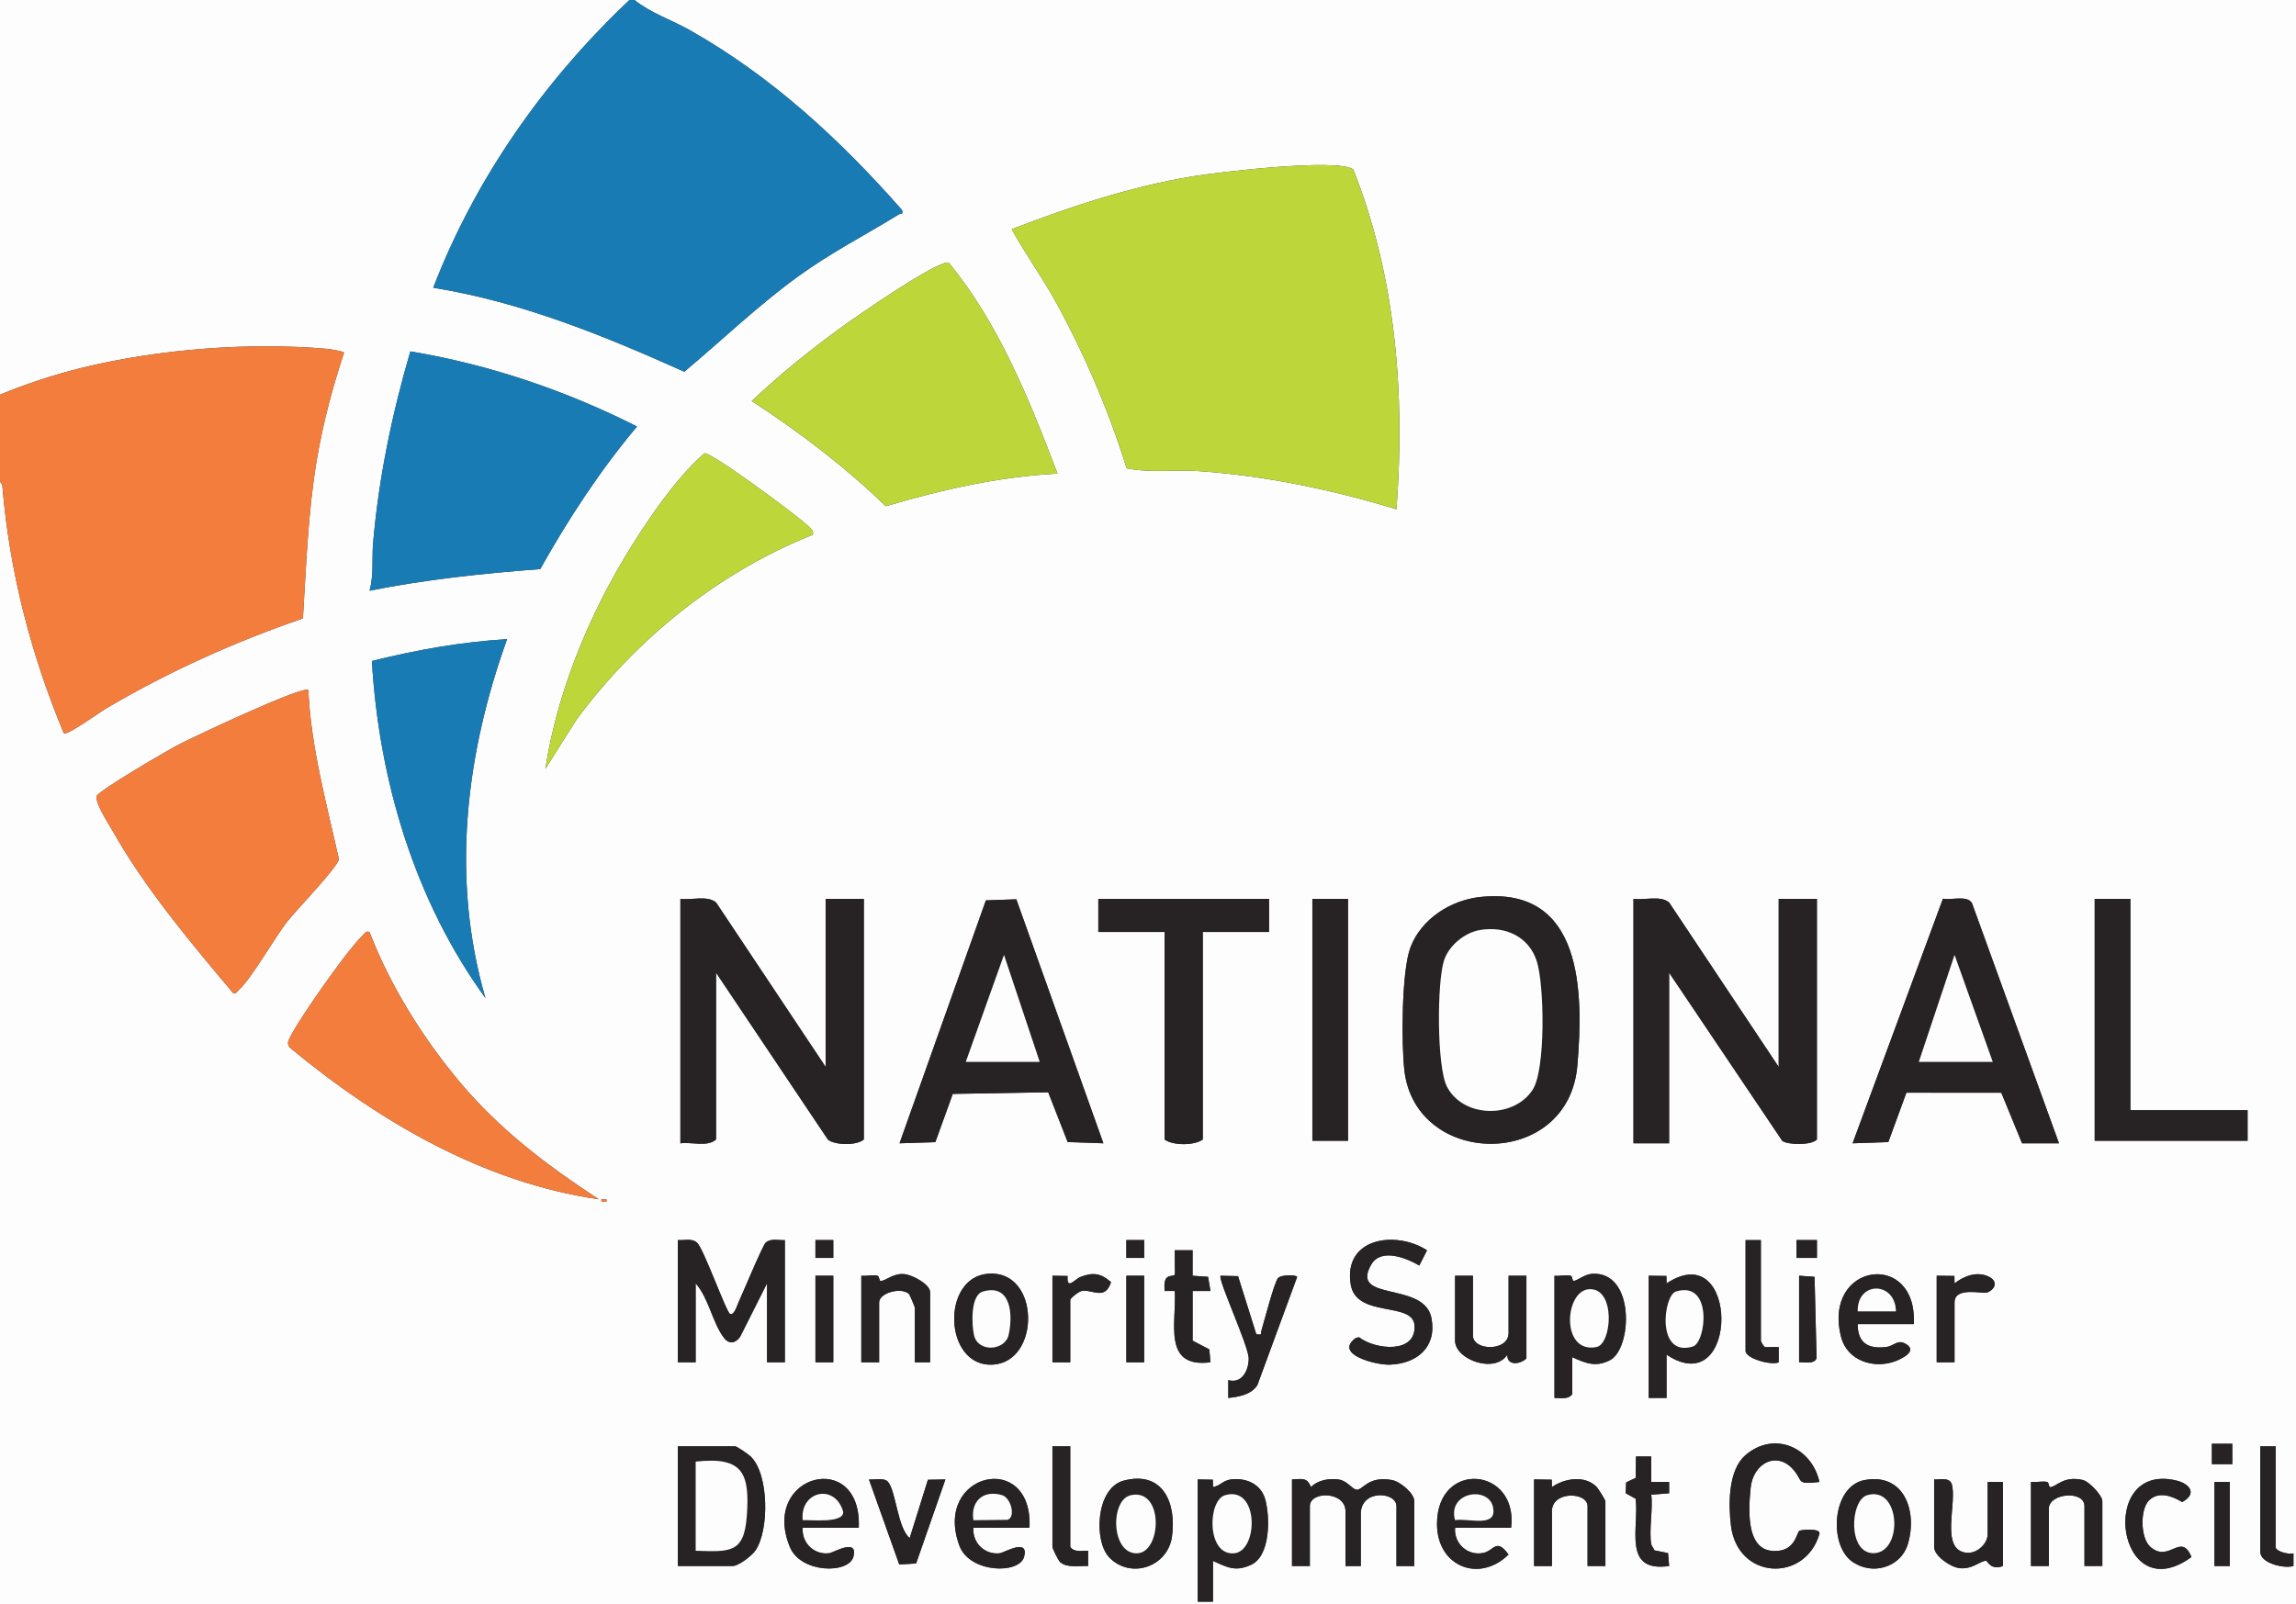 <?xml version="1.0" encoding="UTF-8"?>
<svg id="uuid-f7acb8f2-4a5d-4815-b72d-ef1f20647adb" data-name="Layer 1" xmlns="http://www.w3.org/2000/svg" viewBox="0 0 900 629">
  <rect x="0" y="0" width="900" height="629" fill="#333333" stroke="none"/>
  <defs>
    <style>
      .uuid-187ccf8b-c83f-4e0a-9882-23e27a0c954c {
        fill: #bdd63a;
      }

      .uuid-3ac31630-a1d6-4493-ace9-d104ce802484 {
        fill: #272324;
      }

      .uuid-e0f74f85-93ab-4df2-9dc3-c7a1f5a88db7 {
        fill: #f37d3c;
      }

      .uuid-adb65802-deaf-4a47-ad57-1b81ec1916e1 {
        fill: #187bb3;
      }

      .uuid-75bf5fd4-b784-4d81-923f-a95c8fd31869 {
        fill: #fdfdfd;
      }
    </style>
  </defs>
  <g id="uuid-f38625df-375a-45d4-b9b5-32987c8abd8b" data-name="gQSEBw.tif">
    <g>
      <path class="uuid-75bf5fd4-b784-4d81-923f-a95c8fd31869" d="M246.73,0c-33.42,31.59-60.29,69.74-76.91,112.82,34.39,5.52,66.87,18.77,98.42,32.93,14.74-12.33,28.79-25.89,44.53-37.31,13.03-9.46,26.09-16.07,39.56-24.36.77-.47,1.7.33,1.28-1.69-24.17-27.51-51.13-52.45-83.23-70.57-7.03-3.97-15.48-6.78-21.65-11.81h651.28v629H0V188.7l.91,1.6c2.74,33.57,11.19,66.26,24.11,97.2,1.4.95,13.94-8.17,16.62-9.75,24.36-14.37,50.33-26.08,77.09-35.27,1.32-20.8,1.95-41.4,5.41-61.98,2.4-14.31,6.16-28.47,10.71-42.21,0-.5-5.45-1.41-6.52-1.5-30.62-2.66-65.66.04-95.59,7.27-11.13,2.69-22.18,6.34-32.76,10.69V0h246.73ZM547.39,199.68c3.44-44.97-.21-91.23-16.96-133.3-6.53-4.39-52.94,1.1-63.15,2.8-24.33,4.06-47.82,11.87-70.71,20.69,5.31,9.67,11.82,18.59,17.15,28.27,11.23,20.37,21.06,43.26,27.9,65.47,9.35,1.91,18.93.45,28.36,1.11,26.27,1.85,52.34,7.32,77.42,14.96ZM414.53,185.7c-10.96-28.77-23.01-58.89-42.66-82.73-4.25-1.07-36.11,21.07-41.56,25.01-12.43,9-24.49,18.73-35.63,29.27,18.71,12.18,36.5,25.7,52.56,41.24,21.86-6.51,44.45-11.61,67.28-12.79ZM144.84,231.62c22.12-4.42,44.41-6.77,66.92-8.48,11.05-19.7,23.41-38.6,37.94-55.91-27.87-14.09-57.96-24.31-88.85-29.45-7.15,24.36-12.45,49.83-14.6,75.2-.53,6.26.32,12.79-1.41,18.65ZM318.64,209.65c.35-1.75-.91-2.46-1.98-3.5-4.22-4.08-37.1-28.43-40.49-28.45-9.09,7.9-17.47,19.42-24.27,29.66-18.56,27.94-32.98,60.86-38.14,94.16l12.16-19.28c23.54-31.88,55.76-57.82,92.71-72.58ZM198.77,250.61c-17.92,1.08-35.63,4.23-52.99,8.56,2.76,46.86,16.82,94.05,44.52,132.19-13.62-46.85-7.84-95.48,8.48-140.75ZM120.86,270.57c-1.85-2.05-46.03,18.86-50.96,21.45-4.04,2.12-31.57,18.12-32.01,20.17-.58,2.77,4.27,10.08,5.89,12.97,12.86,22.9,30.77,44.2,47.63,64.23,1.28.32,1.75-.83,2.47-1.51,5.08-4.76,13.64-20.13,19.02-26.92,3.37-4.25,19.45-20.92,19.94-24.07-4.85-21.96-10.93-43.68-11.98-66.32ZM580.13,351.72c-11.57,1.26-23.03,8.66-27.23,19.7-3.54,9.3-3.62,37.89-2.4,48.3,4.46,38.31,64.3,39,67.8-1.9,2.46-28.77,2.26-70.5-38.17-66.1ZM323.64,418.33l-42.92-64.43c-3.34-2.94-9.7-.89-14.02-1.46v95.85c4.44-.62,10.52,1.56,13.98-1.5v-65.4l43.87,65.47c2.73,2.17,11.21,2.42,14.06-.08v-94.35h-14.98v65.9ZM398.39,352.61l-11.94.42-33.85,95.25,14.03-.45,6.84-18.92,37.41-.64,7.63,19.53,14,.48-34.13-95.67ZM497.45,352.44h-66.93v12.98h25.97v81.37c3.21,2.41,11.66,2.45,14.98,0v-81.37h25.97v-12.98ZM528.41,352.44h-13.98v94.85h13.98v-94.85ZM640.29,352.44v95.85h13.98v-66.89l44.38,65.97c2.15,1.55,11.32,1.81,13.55-.57v-94.35h-14.98v65.9l-42.92-64.43c-3.31-2.93-9.72-.88-14.02-1.46ZM807.1,448.29l-34.12-94.19c-1.92-3.2-8.01-1.06-11.37-1.73l-35.42,95.91,14-.48,7.09-19.37,37.21.02,8.13,19.83h14.48ZM835.07,352.44h-13.98v94.85h59.93v-11.98h-45.95v-82.87ZM144.83,365.42c-1.54-.36-1.6.24-2.42,1.07-4.93,4.95-11.57,14.28-15.77,20.18-2.34,3.29-13.79,19.75-13.74,22.21.02.8.35,1.45.89,2.02,34.71,28.76,75.73,52.79,120.95,59.34-20.33-13.29-38.74-27.21-54.45-45.9-14.45-17.19-27.48-38.05-35.45-58.92ZM237.73,470.26h-1.99v.98h1.99v-.98ZM265.7,486.23v47.92h6.99v-30.95c5.15,5.76,6.58,15.43,11.1,21.35,1.99,2.61,4.52,2.19,6.35-.42l10.53-20.93v30.95h6.99v-47.92c-2.5.17-5.47-.79-7.5.99-1.2,1.05-9.06,19.97-10.63,23.33-.58,1.25-1.66,5.23-3.33,4.65-1.46-.5-10.38-25.68-12.98-27.98-2.03-1.79-5.03-.8-7.51-.99ZM326.64,486.22h-7v7h7v-7ZM448.51,486.22h-7v7h7v-7ZM559.37,490.24c-12.24-7.91-32.91-4.98-29.9,13.41,2.17,13.27,24.4,6.52,25,16.02.72,11.35-15.48,9.53-21.75,4.65l-1.28.3c-8.82,6.45,7.99,10.64,13.3,10.46,10.68-.37,18.5-6.81,16.39-18.17-2.75-14.78-32.3-6.2-23.62-21.09,3.85-6.61,13.77-2.56,18.84.38l3.02-5.96ZM690.23,486.23h-5.99v43.43c0,3.05,10.16,5.78,12.99,4.5v-6s-5.31.04-5.31.04c-.66-.2-1.68-2.26-1.68-2.53v-39.44ZM712.21,486.22h-8v7h8v-7ZM467.48,525.66v-19.47h7s-.94-5.56-.94-5.56l-6.07-.43v-9.99s-6.99,0-6.99,0l.07,9.38c-.41,1.42-3.82-.66-4.11,4.08-.05.84.07,1.69.04,2.52h4.01c.77,12.29-5,30.35,13.98,27.96l-.44-5.06-6.56-3.43ZM364.59,534.15v-27.46c0-3.17-6.96-6.76-9.98-7.09-4.66-.5-7.29,2.72-9.46,2.65-.53-.02-.43-1.86-1.2-2.04-1.85-.45-4.34.23-6.33,0v33.95h6.99v-23.46c0-3.9,8.94-6.13,11.76-3.26.2.2,2.23,4.97,2.23,5.26v21.47h5.99ZM387.36,499.41c-18.68,1.45-17.37,36.53,1.64,35.67,19.05-.87,18.82-37.25-1.64-35.67ZM419.53,534.15v-24.46c0-.61,3.27-3.32,4.55-3.52,4.26-.67,9.07,3.84,11.44-3.45-4.05-3.54-7.19-3.92-12-2.02-2.4.95-5.41,5.35-5.04-.39l-5.94-.1v33.95h6.99ZM616.32,532.15c5.23,2.34,9.12,4.01,14.7,1.21,8.82-4.42,10.06-35-6.96-33.91-2.95.19-5.84,2.75-7.23,2.79-.59.02-.37-1.83-1.16-2.04-1.81-.46-4.37.26-6.34,0v47.92c2.43-.07,5.37.76,6.99-1.5v-14.48ZM653.27,531.16c28.63,19.05,28.67-46.98,0-27.95l-.06-2.92-6.94-.09v47.92h6.99v-16.97ZM750.17,519.17c1.52-29.26-35.9-24.12-28.5,5.02,2.39,9.4,12.98,12.76,21.49,9.44,2.89-1.13,8.05-3.8,4.38-6.36s-4.9.4-7.92.83c-7.13,1.02-11.47-1.4-11.44-8.93h21.98ZM766.15,534.15v-23.46c0-6.42,11.2-3.21,12.94-3.96,3.25-1.4,4.11-4.53.27-6.26-4.58-2.06-9.49-.16-13.2,2.74l-.06-2.92-6.94-.09v33.95h6.99ZM326.64,500.2h-6.99v33.95h6.99v-33.95ZM448.5,500.2h-6.99v33.95h6.99v-33.95ZM485.3,500.37l-6.83-.16c-1.29,1.13,11,27.56,11.01,32.44,0,4.59-2.61,10.02-8.02,8.49v6.99c4.08-.43,9.11-1.31,11.42-5.06l15.57-42.35c.01-.86-6.21-1.1-7.52.47-1.49,1.8-5.39,16.96-6.46,20.51-.43,1.42.62,1.76-2.01,1.47l-7.16-22.8ZM577.36,500.2h-6.99v25.46c0,7.46,15.61,13.09,20.48,5.5-.15,4.5,4.99,3.84,7.49,1.49v-32.45h-6.99v22.46c0,7.35-13.98,7.03-13.98,1v-23.46ZM705.22,534.15c2.15-.12,6.03.86,6.85-1.64l-.79-31.87-6.06-.44v33.95ZM713.2,581.07c-3.01-13.61-17.77-20.16-28.99-10.51-6.83,5.88-6.72,19.38-5.68,27.7,2.65,21.17,28.94,22.36,34.66,3.25.74-2.47-7.2-1.7-7.81-1.31-1.08.68-1.54,6.88-7.72,7.79-13.53,1.99-12.29-15.47-11.45-24.46.93-10,10.58-14.87,17.04-6.97,3.66,4.47.85,5.5,9.96,4.51ZM875.03,566.09h-8v8h8v-8ZM265.7,614.02h21.48c2.31,0,7.48-3.98,8.92-6.06,5.46-7.86,5.38-29.98-1.88-36.92-.89-.85-5.39-3.95-6.04-3.95h-22.48v46.93ZM419.53,567.1h-6.99v39.44c0,.57,2.3,5.33,3.02,5.97,2.76,2.41,7.6,1.32,10.97,1.53v-6c-2.43-.07-5.38.77-7-1.49v-39.44ZM892.01,567.1h-5.99v41.43c0,4.41,9.35,6.63,12.99,5.5v-4.99c-1.77.61-7-.7-7-2.5v-39.44ZM647.28,605.54c-.97-5.62.71-13.55,0-19.47l7.01-.58v-4.42s-7.01.01-7.01.01v-9.99s-5.99,0-5.99,0l-.11,8.38-3.73,1.75-.21,4.25,3.94,2.22c1.34,11.61-5.29,28.95,13.11,26.34l-.44-5.06-5.38-1.1c-.21-.76-1.08-1.79-1.18-2.33ZM336.63,599.05c1.34-31.35-38.78-21.03-27,7.52,4.28,10.38,23.16,10.62,24.91,3.77,1.91-7.46-7.91-1.54-9.48-1.34-5.92.77-10.91-4.09-10.4-9.96h21.98ZM356.59,603.04c-4.72-3.78-5.37-18.26-8.46-21.98-1.5-1.81-5.27-.77-7.5-.98l11.87,33.34,6.61-.4,11.48-32.95-6.85.13-7.14,22.82ZM403.55,599.05c1.44-30.81-38.05-21.61-27.48,7,3.98,10.78,23.58,11.32,25.38,4.3,1.91-7.46-7.91-1.54-9.48-1.34-5.92.77-10.91-4.09-10.4-9.96h21.98ZM434.85,610.69c8.42,8.63,22.91,3.66,24.55-8.24,1.81-13.14-3.54-25.95-18.92-21.91-10.94,2.87-11.86,23.75-5.63,30.14ZM469.48,580.08v47.92h6s0-15.97,0-15.97c5.64,2.55,8.83,4.37,14.99,1.49,7.52-3.52,7.42-18.47,5.52-25.5-1.61-5.97-7.13-8.52-13.02-8-3.6.32-4.42,2.49-7.49,3.05l-.06-2.89-5.94-.1ZM506.44,580.08v33.95h6.99v-23.46c0-6.03,13.98-5.92,13.98,2v21.47h5.99v-20.47c0-9.7,13.98-8.73,13.98-3v23.46h6.99v-25.46c0-2.99-5.45-7.65-8.72-8.25-9.31-1.71-11.31,3.79-13.75,3.79-1.79,0-3.67-3.46-7.06-3.98-3.73-.58-8.22.14-10.93,2.93-1.72-3.95-3.53-3.11-7.49-2.98ZM592.34,599.05c2.89-23.85-29.05-26.73-29.05-1.5,0,16.54,16.41,23.33,28.04,11.98-4.74-6.6-5.66-1.62-9.69-.69-6.22,1.44-11.79-3.6-11.27-9.8h21.98ZM601.33,580.08v33.95h6.99v-21.47c0-8.08,13.98-7.63,13.98-2v23.46h6.99v-25.46c0-.33-2.81-4.92-3.43-5.55-4.61-4.7-12.64-3.38-17.54.07l-.06-2.91-6.94-.1ZM730.92,580.32c-12.69,2.35-14.15,24.94-5.23,31.71,7.83,5.95,19.41,2.76,22.22-6.76,3.7-12.54-1.36-27.85-16.98-24.95ZM779.13,581.08v20.47c0,3.76-4.15,7.68-8.25,7.28-10.69-1.04-3.49-19.88-5.87-27.11-1.13-2.56-4.47-1.49-6.85-1.64v26.46c0,3.49,6.27,7.81,9.76,8.29,5.18.71,8.32-2.93,10.68-2.86.38.01,1.79,3.9,6.53,2.05v-32.95h-5.99ZM824.08,614.02v-25.46c0-2.12-5.08-7.67-7.7-8.27-7.67-1.75-10.37,2.82-12.77,2.81-.58,0-.36-1.83-1.16-2.03-1.81-.46-4.36.26-6.34,0v32.95h6.99v-22.46c0-6.1,13.98-7.36,13.98-1v23.46h6.99ZM842.34,588.35c3.83-3.82,9.12-1.75,13.06.6,5.92-3.23,3.07-7.15-2.29-8.44-31.31-7.54-23.24,51.32,5.92,29.98-4.18-9.97-8.62,2.45-16.04-3.89-4.04-3.45-4.14-14.77-.65-18.25ZM874.03,581.08h-5.99v32.95h5.99v-32.95Z"/>
      <path class="uuid-e0f74f85-93ab-4df2-9dc3-c7a1f5a88db7" d="M0,154.75c10.57-4.35,21.62-8,32.76-10.69,29.93-7.23,64.97-9.93,95.59-7.27,1.07.09,6.52,1,6.52,1.5-4.55,13.74-8.31,27.9-10.71,42.21-3.46,20.58-4.09,41.18-5.41,61.98-26.76,9.18-52.73,20.9-77.09,35.27-2.68,1.58-15.22,10.7-16.62,9.75C12.09,256.56,3.64,223.88.91,190.3l-.91-1.6v-33.95Z"/>
      <path class="uuid-adb65802-deaf-4a47-ad57-1b81ec1916e1" d="M248.72,0c6.17,5.03,14.62,7.84,21.65,11.81,32.1,18.12,59.06,43.06,83.23,70.57.42,2.02-.51,1.22-1.28,1.69-13.47,8.29-26.53,14.9-39.56,24.36-15.74,11.43-29.79,24.98-44.53,37.31-31.55-14.16-64.03-27.42-98.42-32.93C186.43,69.74,213.3,31.59,246.73,0h2Z"/>
      <path class="uuid-187ccf8b-c83f-4e0a-9882-23e27a0c954c" d="M547.39,199.68c-25.08-7.64-51.15-13.12-77.42-14.96-9.43-.66-19,.8-28.36-1.11-6.83-22.21-16.67-45.1-27.9-65.47-5.33-9.68-11.84-18.6-17.15-28.27,22.89-8.82,46.38-16.63,70.71-20.69,10.21-1.7,56.62-7.19,63.15-2.8,16.75,42.07,20.4,88.33,16.96,133.3Z"/>
      <path class="uuid-adb65802-deaf-4a47-ad57-1b81ec1916e1" d="M144.84,231.62c1.73-5.85.87-12.39,1.41-18.65,2.16-25.37,7.46-50.84,14.6-75.2,30.9,5.14,60.98,15.36,88.85,29.45-14.53,17.31-26.89,36.21-37.94,55.91-22.51,1.71-44.8,4.06-66.92,8.48Z"/>
      <path class="uuid-e0f74f85-93ab-4df2-9dc3-c7a1f5a88db7" d="M120.86,270.57c1.05,22.64,7.13,44.36,11.98,66.32-.49,3.15-16.57,19.81-19.94,24.07-5.38,6.79-13.94,22.16-19.02,26.92-.73.68-1.19,1.83-2.47,1.51-16.87-20.02-34.77-41.33-47.63-64.23-1.62-2.88-6.47-10.19-5.89-12.97.43-2.06,27.97-18.06,32.01-20.17,4.93-2.59,49.11-23.5,50.96-21.45Z"/>
      <path class="uuid-187ccf8b-c83f-4e0a-9882-23e27a0c954c" d="M414.53,185.7c-22.84,1.18-45.43,6.28-67.28,12.79-16.06-15.54-33.85-29.06-52.56-41.24,11.13-10.54,23.2-20.27,35.63-29.27,5.45-3.94,37.31-26.08,41.56-25.01,19.65,23.84,31.7,53.96,42.66,82.73Z"/>
      <path class="uuid-3ac31630-a1d6-4493-ace9-d104ce802484" d="M640.29,352.44c4.3.58,10.71-1.47,14.02,1.46l42.92,64.43v-65.9h14.98v94.35c-2.23,2.38-11.4,2.12-13.55.57l-44.38-65.97v66.89h-13.98v-95.85Z"/>
      <path class="uuid-3ac31630-a1d6-4493-ace9-d104ce802484" d="M323.64,418.33v-65.9h14.98v94.35c-2.86,2.49-11.33,2.25-14.06.08l-43.87-65.47v65.4c-3.46,3.06-9.55.88-13.98,1.5v-95.85c4.32.58,10.68-1.47,14.02,1.46l42.92,64.43Z"/>
      <path class="uuid-e0f74f85-93ab-4df2-9dc3-c7a1f5a88db7" d="M144.83,365.42c7.98,20.87,21.01,41.73,35.45,58.92,15.72,18.7,34.12,32.62,54.45,45.9-45.22-6.56-86.24-30.58-120.95-59.34-.54-.57-.87-1.22-.89-2.02-.05-2.47,11.4-18.93,13.74-22.21,4.2-5.9,10.85-15.23,15.77-20.18.82-.83.88-1.43,2.42-1.07Z"/>
      <path class="uuid-187ccf8b-c83f-4e0a-9882-23e27a0c954c" d="M318.64,209.65c-36.95,14.77-69.17,40.7-92.71,72.58l-12.16,19.28c5.16-33.3,19.58-66.22,38.14-94.16,6.8-10.24,15.18-21.76,24.27-29.66,3.38.03,36.26,24.37,40.49,28.45,1.07,1.04,2.33,1.75,1.98,3.5Z"/>
      <path class="uuid-3ac31630-a1d6-4493-ace9-d104ce802484" d="M580.13,351.72c40.43-4.41,40.63,37.33,38.17,66.1-3.5,40.9-63.34,40.21-67.8,1.9-1.21-10.41-1.13-39,2.4-48.3,4.2-11.04,15.66-18.44,27.23-19.7ZM580.09,364.66c-6.01,1.02-12.13,6.07-14.05,11.91-2.78,8.47-2.87,41.65,1.13,49.45,6.3,12.3,26.17,12.75,33.61,1.25,5.16-7.97,4.59-41.14,1.6-50.43-3.13-9.73-12.47-13.86-22.29-12.19Z"/>
      <path class="uuid-3ac31630-a1d6-4493-ace9-d104ce802484" d="M807.1,448.29h-14.48l-8.13-19.83-37.21-.02-7.09,19.37-14,.48,35.42-95.91c3.35.67,9.45-1.47,11.37,1.73l34.12,94.19ZM781.13,416.34l-14.97-41.93-14,41.93h28.97Z"/>
      <path class="uuid-3ac31630-a1d6-4493-ace9-d104ce802484" d="M398.39,352.61l34.13,95.67-14-.48-7.63-19.53-37.41.64-6.84,18.92-14.03.45,33.85-95.25,11.94-.42ZM407.55,416.34l-14-41.93-14.97,41.93h28.97Z"/>
      <path class="uuid-3ac31630-a1d6-4493-ace9-d104ce802484" d="M497.45,352.44v12.98h-25.97v81.37c-3.33,2.45-11.77,2.41-14.98,0v-81.37h-25.97v-12.98h66.93Z"/>
      <polygon class="uuid-3ac31630-a1d6-4493-ace9-d104ce802484" points="835.07 352.44 835.07 435.31 881.02 435.31 881.02 447.29 821.09 447.29 821.09 352.44 835.07 352.44"/>
      <rect class="uuid-3ac31630-a1d6-4493-ace9-d104ce802484" x="514.43" y="352.44" width="13.98" height="94.85"/>
      <path class="uuid-3ac31630-a1d6-4493-ace9-d104ce802484" d="M265.7,486.23c2.47.18,5.48-.8,7.51.99,2.6,2.3,11.52,27.47,12.98,27.98,1.68.58,2.75-3.4,3.33-4.65,1.57-3.35,9.43-22.28,10.63-23.33,2.03-1.78,5.01-.81,7.5-.99v47.92h-6.99v-30.95l-10.53,20.93c-1.83,2.61-4.36,3.03-6.35.42-4.52-5.92-5.95-15.59-11.1-21.35v30.95h-6.99v-47.92Z"/>
      <path class="uuid-3ac31630-a1d6-4493-ace9-d104ce802484" d="M265.7,614.02v-46.93h22.48c.65,0,5.15,3.1,6.04,3.95,7.26,6.94,7.34,29.05,1.88,36.92-1.44,2.08-6.61,6.06-8.92,6.06h-21.48ZM272.7,573.09v34.94c13.21.39,18.95,1.17,20.02-13.44,1.26-17.05-1.48-23.55-20.02-21.51Z"/>
      <path class="uuid-3ac31630-a1d6-4493-ace9-d104ce802484" d="M506.44,580.08c3.95-.13,5.77-.97,7.49,2.98,2.71-2.79,7.2-3.51,10.93-2.93,3.39.53,5.27,3.98,7.06,3.98,2.45,0,4.44-5.5,13.75-3.79,3.27.6,8.72,5.26,8.72,8.25v25.46h-6.99v-23.46c0-5.73-13.98-6.7-13.98,3v20.47h-5.99v-21.47c0-7.91-13.98-8.03-13.98-2v23.46h-6.99v-33.95Z"/>
      <path class="uuid-3ac31630-a1d6-4493-ace9-d104ce802484" d="M559.37,490.24l-3.02,5.96c-5.07-2.94-14.98-6.99-18.84-.38-8.68,14.9,20.87,6.31,23.62,21.09,2.11,11.35-5.71,17.79-16.39,18.17-5.31.18-22.12-4.01-13.3-10.46l1.28-.3c6.27,4.88,22.47,6.7,21.75-4.65-.6-9.5-22.83-2.75-25-16.02-3.01-18.38,17.66-21.32,29.9-13.41Z"/>
      <path class="uuid-3ac31630-a1d6-4493-ace9-d104ce802484" d="M653.27,531.16v16.97h-6.99v-47.92l6.94.09.06,2.92c28.66-19.03,28.62,47,0,27.95ZM656.96,506.39c-4.98,1.52-7.87,25.98,6.61,21.57,5.23-1.59,7.93-26.02-6.61-21.57Z"/>
      <path class="uuid-3ac31630-a1d6-4493-ace9-d104ce802484" d="M616.32,532.15v14.48c-1.62,2.26-4.56,1.43-6.99,1.5v-47.92c1.97.26,4.53-.46,6.34,0,.8.2.58,2.05,1.16,2.04,1.4-.04,4.29-2.6,7.23-2.79,17.02-1.08,15.78,29.49,6.96,33.91-5.58,2.8-9.47,1.13-14.7-1.21ZM622.96,505.49c-9.77.51-11.24,25.45,2.85,22.67,6.09-1.2,7.63-23.22-2.85-22.67Z"/>
      <path class="uuid-3ac31630-a1d6-4493-ace9-d104ce802484" d="M713.2,581.07c-9.11.99-6.3-.04-9.96-4.51-6.47-7.9-16.11-3.03-17.04,6.97-.84,8.99-2.08,26.45,11.45,24.46,6.18-.91,6.64-7.11,7.72-7.79.61-.39,8.55-1.16,7.81,1.31-5.72,19.11-32,17.92-34.66-3.25-1.04-8.32-1.15-21.82,5.68-27.7,11.22-9.66,25.98-3.1,28.99,10.51Z"/>
      <path class="uuid-3ac31630-a1d6-4493-ace9-d104ce802484" d="M469.48,580.08l5.94.1.06,2.89c3.06-.56,3.89-2.72,7.49-3.05,5.89-.53,11.41,2.03,13.02,8,1.89,7.03,2,21.98-5.52,25.5-6.16,2.88-9.35,1.05-14.99-1.49v15.97s-5.99,0-5.99,0v-47.92ZM480.17,586.28c-6.86,2.05-7.26,23.82,3.69,22.74,9.46-.93,9.74-26.75-3.69-22.74Z"/>
      <path class="uuid-3ac31630-a1d6-4493-ace9-d104ce802484" d="M750.17,519.17h-21.98c-.03,7.53,4.3,9.95,11.44,8.93,3.01-.43,4.38-3.29,7.92-.83s-1.49,5.23-4.38,6.36c-8.51,3.32-19.1-.04-21.49-9.44-7.41-29.14,30.02-34.28,28.5-5.02ZM743.17,514.18c-.15-11.76-15.21-12.08-14.98,0h14.98Z"/>
      <path class="uuid-3ac31630-a1d6-4493-ace9-d104ce802484" d="M577.36,500.2v23.46c0,6.04,13.98,6.35,13.98-1v-22.46h6.99v32.45c-2.5,2.34-7.64,3-7.49-1.49-4.87,7.59-20.48,1.96-20.48-5.5v-25.46h6.99Z"/>
      <path class="uuid-3ac31630-a1d6-4493-ace9-d104ce802484" d="M601.33,580.08l6.94.1.06,2.91c4.9-3.46,12.92-4.77,17.54-.07.63.64,3.43,5.23,3.43,5.55v25.46h-6.99v-23.46c0-5.63-13.98-6.08-13.98,2v21.47h-6.99v-33.95Z"/>
      <path class="uuid-3ac31630-a1d6-4493-ace9-d104ce802484" d="M387.36,499.41c20.46-1.59,20.69,34.8,1.64,35.67-19,.86-20.32-34.21-1.64-35.67ZM385.28,506.41c-4.93,1.44-4.4,12.89-3.49,17.04,1.54,7.01,12.13,6.18,13.56,0,1.77-7.68,1.11-20.31-10.07-17.04Z"/>
      <path class="uuid-3ac31630-a1d6-4493-ace9-d104ce802484" d="M485.3,500.37l7.16,22.8c2.63.29,1.58-.04,2.01-1.47,1.07-3.55,4.97-18.72,6.46-20.51,1.31-1.57,7.53-1.33,7.52-.47l-15.57,42.35c-2.31,3.74-7.34,4.63-11.41,5.06v-6.99c5.4,1.54,8.02-3.9,8.01-8.49,0-4.88-12.3-31.31-11.01-32.44l6.83.16Z"/>
      <path class="uuid-3ac31630-a1d6-4493-ace9-d104ce802484" d="M824.08,614.02h-6.99v-23.46c0-6.36-13.98-5.1-13.98,1v22.46h-6.99v-32.95c1.97.26,4.52-.45,6.34,0,.8.2.58,2.03,1.16,2.03,2.4,0,5.1-4.57,12.77-2.81,2.62.6,7.7,6.15,7.7,8.27v25.46Z"/>
      <path class="uuid-3ac31630-a1d6-4493-ace9-d104ce802484" d="M434.85,610.69c-6.24-6.4-5.31-27.27,5.63-30.14,15.38-4.04,20.73,8.76,18.92,21.91-1.64,11.9-16.13,16.87-24.55,8.24ZM443.23,586.27c-8.22,1.84-7.72,23.42,2.7,22.75,9.52-.61,10.27-25.66-2.7-22.75Z"/>
      <path class="uuid-3ac31630-a1d6-4493-ace9-d104ce802484" d="M730.92,580.32c15.63-2.89,20.68,12.41,16.98,24.95-2.81,9.52-14.39,12.71-22.22,6.76-8.92-6.78-7.45-29.36,5.23-31.71ZM731.9,586.26c-6.74,2-7.71,23.05,2.67,22.72,11.54-.36,10.44-26.62-2.67-22.72Z"/>
      <path class="uuid-3ac31630-a1d6-4493-ace9-d104ce802484" d="M592.34,599.05h-21.98c-.52,6.2,5.05,11.24,11.27,9.8,4.03-.94,4.95-5.91,9.69.69-11.63,11.35-28.04,4.56-28.04-11.98,0-25.24,31.94-22.35,29.05,1.5ZM570.36,596.06c4.44-.93,15.05,2.71,15.06-3.48.02-10.36-18.31-8.28-15.06,3.48Z"/>
      <path class="uuid-3ac31630-a1d6-4493-ace9-d104ce802484" d="M364.59,534.15h-5.99v-21.47c0-.29-2.03-5.06-2.23-5.26-2.81-2.86-11.76-.64-11.76,3.26v23.46h-6.99v-33.95c1.99.24,4.48-.44,6.33,0,.77.19.67,2.03,1.2,2.04,2.17.07,4.81-3.15,9.46-2.65,3.02.32,9.98,3.91,9.98,7.09v27.46Z"/>
      <path class="uuid-3ac31630-a1d6-4493-ace9-d104ce802484" d="M403.55,599.05h-21.98c-.51,5.87,4.48,10.73,10.4,9.96,1.58-.2,11.39-6.12,9.48,1.34-1.8,7.02-21.4,6.48-25.38-4.3-10.57-28.61,28.92-37.8,27.48-7ZM381.57,596.06l13.35-.15c3.44-1.13,1.25-8.64-2.04-9.64-7.41-2.26-12.49,2.35-11.3,9.79Z"/>
      <path class="uuid-3ac31630-a1d6-4493-ace9-d104ce802484" d="M336.63,599.05h-21.98c-.51,5.87,4.48,10.73,10.4,9.96,1.58-.2,11.39-6.12,9.48,1.34-1.75,6.85-20.63,6.61-24.91-3.77-11.78-28.55,28.35-38.88,27-7.52ZM314.65,596.05c2.87-.22,16.28,1.39,15.86-3.31-3.25-11.32-17.03-8.05-15.86,3.31Z"/>
      <path class="uuid-3ac31630-a1d6-4493-ace9-d104ce802484" d="M779.13,581.08h5.99v32.95c-4.74,1.85-6.15-2.04-6.53-2.05-2.36-.07-5.5,3.57-10.68,2.86-3.49-.48-9.76-4.8-9.76-8.29v-26.46c2.39.14,5.73-.92,6.85,1.64,2.38,7.23-4.82,26.06,5.87,27.11,4.11.4,8.25-3.52,8.25-7.28v-20.47Z"/>
      <path class="uuid-3ac31630-a1d6-4493-ace9-d104ce802484" d="M356.59,603.04l7.14-22.82,6.85-.13-11.48,32.95-6.61.4-11.87-33.34c2.23.2,6-.83,7.5.98,3.09,3.72,3.75,18.2,8.46,21.98Z"/>
      <path class="uuid-3ac31630-a1d6-4493-ace9-d104ce802484" d="M842.34,588.35c-3.49,3.48-3.39,14.8.65,18.25,7.42,6.34,11.86-6.08,16.04,3.89-29.16,21.34-37.23-37.52-5.92-29.98,5.35,1.29,8.21,5.2,2.29,8.44-3.94-2.35-9.23-4.42-13.06-.6Z"/>
      <path class="uuid-3ac31630-a1d6-4493-ace9-d104ce802484" d="M467.48,525.66l6.56,3.43.44,5.06c-18.98,2.4-13.21-15.66-13.98-27.96h-4.01c.03-.82-.09-1.68-.04-2.51.29-4.74,3.7-2.66,4.11-4.08l-.07-9.38h7s-.01,9.99-.01,9.99l6.07.43.94,5.56h-7v19.47Z"/>
      <path class="uuid-3ac31630-a1d6-4493-ace9-d104ce802484" d="M419.53,567.1v39.44c1.62,2.27,4.57,1.42,7,1.49v6c-3.37-.21-8.21.89-10.97-1.53-.72-.63-3.02-5.39-3.02-5.97v-39.44h6.99Z"/>
      <path class="uuid-3ac31630-a1d6-4493-ace9-d104ce802484" d="M647.28,605.54c.09.54.97,1.57,1.18,2.33l5.38,1.1.44,5.06c-18.4,2.61-11.77-14.73-13.11-26.34l-3.94-2.22.21-4.25,3.73-1.75.11-8.38h6s-.01,9.99-.01,9.99h7s.01,4.41.01,4.41l-7.01.58c.71,5.92-.97,13.85,0,19.47Z"/>
      <path class="uuid-3ac31630-a1d6-4493-ace9-d104ce802484" d="M766.15,534.15h-6.99v-33.95l6.94.09.06,2.92c3.7-2.89,8.61-4.79,13.2-2.74,3.84,1.72,2.98,4.85-.27,6.26-1.74.75-12.94-2.46-12.94,3.96v23.46Z"/>
      <path class="uuid-3ac31630-a1d6-4493-ace9-d104ce802484" d="M419.53,534.15h-6.99v-33.95l5.94.1c-.37,5.74,2.65,1.34,5.04.39,4.81-1.9,7.95-1.52,12,2.02-2.37,7.29-7.17,2.78-11.44,3.45-1.28.2-4.55,2.91-4.55,3.52v24.46Z"/>
      <path class="uuid-3ac31630-a1d6-4493-ace9-d104ce802484" d="M690.23,486.23v39.44c0,.27,1.02,2.33,1.68,2.53l5.32-.04v6c-2.83,1.29-12.99-1.45-12.99-4.5v-43.43h5.99Z"/>
      <path class="uuid-3ac31630-a1d6-4493-ace9-d104ce802484" d="M892.01,567.1v39.44c0,1.8,5.22,3.11,6.99,2.5v4.99c-3.63,1.14-12.99-1.08-12.99-5.5v-41.43h5.99Z"/>
      <rect class="uuid-3ac31630-a1d6-4493-ace9-d104ce802484" x="441.51" y="500.2" width="6.99" height="33.95"/>
      <rect class="uuid-3ac31630-a1d6-4493-ace9-d104ce802484" x="319.64" y="500.2" width="6.99" height="33.95"/>
      <path class="uuid-3ac31630-a1d6-4493-ace9-d104ce802484" d="M705.22,534.15v-33.95l6.06.44.79,31.87c-.82,2.49-4.7,1.52-6.85,1.64Z"/>
      <rect class="uuid-3ac31630-a1d6-4493-ace9-d104ce802484" x="868.04" y="581.08" width="5.99" height="32.95"/>
      <rect class="uuid-3ac31630-a1d6-4493-ace9-d104ce802484" x="867.03" y="566.09" width="8" height="8"/>
      <rect class="uuid-3ac31630-a1d6-4493-ace9-d104ce802484" x="704.21" y="486.22" width="8" height="7"/>
      <rect class="uuid-3ac31630-a1d6-4493-ace9-d104ce802484" x="441.5" y="486.22" width="7" height="7"/>
      <rect class="uuid-3ac31630-a1d6-4493-ace9-d104ce802484" x="319.64" y="486.22" width="7" height="7"/>
      <rect class="uuid-e0f74f85-93ab-4df2-9dc3-c7a1f5a88db7" x="235.74" y="470.26" width="1.99" height=".98"/>
      <path class="uuid-adb65802-deaf-4a47-ad57-1b81ec1916e1" d="M198.77,250.61c-16.31,45.27-22.1,93.9-8.48,140.75-27.7-38.14-41.76-85.32-44.52-132.19,17.37-4.33,35.08-7.49,52.99-8.56Z"/>
      <path class="uuid-75bf5fd4-b784-4d81-923f-a95c8fd31869" d="M580.09,364.66c9.83-1.67,19.16,2.46,22.29,12.19,2.99,9.28,3.56,42.46-1.6,50.43-7.45,11.5-27.31,11.05-33.61-1.25-4-7.8-3.91-40.97-1.13-49.45,1.92-5.85,8.04-10.89,14.05-11.91Z"/>
      <polygon class="uuid-75bf5fd4-b784-4d81-923f-a95c8fd31869" points="781.13 416.34 752.16 416.34 766.16 374.41 781.13 416.34"/>
      <polygon class="uuid-75bf5fd4-b784-4d81-923f-a95c8fd31869" points="407.55 416.34 378.58 416.34 393.55 374.41 407.55 416.34"/>
      <path class="uuid-75bf5fd4-b784-4d81-923f-a95c8fd31869" d="M272.7,573.09c18.54-2.04,21.28,4.46,20.02,21.51-1.08,14.61-6.81,13.82-20.02,13.44v-34.94Z"/>
      <path class="uuid-75bf5fd4-b784-4d81-923f-a95c8fd31869" d="M656.96,506.39c14.54-4.45,11.84,19.98,6.61,21.57-14.48,4.41-11.59-20.05-6.61-21.57Z"/>
      <path class="uuid-75bf5fd4-b784-4d81-923f-a95c8fd31869" d="M622.96,505.49c10.48-.55,8.94,21.47,2.85,22.67-14.09,2.78-12.62-22.16-2.85-22.67Z"/>
      <path class="uuid-75bf5fd4-b784-4d81-923f-a95c8fd31869" d="M480.17,586.28c13.43-4.01,13.15,21.81,3.69,22.74-10.95,1.08-10.55-20.69-3.69-22.74Z"/>
      <path class="uuid-75bf5fd4-b784-4d81-923f-a95c8fd31869" d="M743.17,514.18h-14.98c-.22-12.08,14.83-11.76,14.98,0Z"/>
      <path class="uuid-75bf5fd4-b784-4d81-923f-a95c8fd31869" d="M385.28,506.41c11.18-3.27,11.84,9.36,10.07,17.04-1.42,6.18-12.01,7.01-13.56,0-.91-4.15-1.44-15.6,3.49-17.04Z"/>
      <path class="uuid-75bf5fd4-b784-4d81-923f-a95c8fd31869" d="M443.23,586.27c12.97-2.91,12.22,22.14,2.7,22.75-10.42.67-10.92-20.9-2.7-22.75Z"/>
      <path class="uuid-75bf5fd4-b784-4d81-923f-a95c8fd31869" d="M731.9,586.26c13.11-3.9,14.22,22.36,2.67,22.72-10.38.32-9.41-20.72-2.67-22.72Z"/>
      <path class="uuid-75bf5fd4-b784-4d81-923f-a95c8fd31869" d="M570.36,596.06c-3.25-11.76,15.08-13.83,15.06-3.48-.01,6.19-10.62,2.54-15.06,3.48Z"/>
      <path class="uuid-75bf5fd4-b784-4d81-923f-a95c8fd31869" d="M381.57,596.06c-1.19-7.44,3.89-12.05,11.3-9.79,3.29,1,5.48,8.51,2.04,9.64l-13.35.15Z"/>
      <path class="uuid-75bf5fd4-b784-4d81-923f-a95c8fd31869" d="M314.65,596.05c-1.17-11.36,12.61-14.63,15.86-3.31.42,4.7-12.99,3.09-15.86,3.31Z"/>
    </g>
  </g>
</svg>